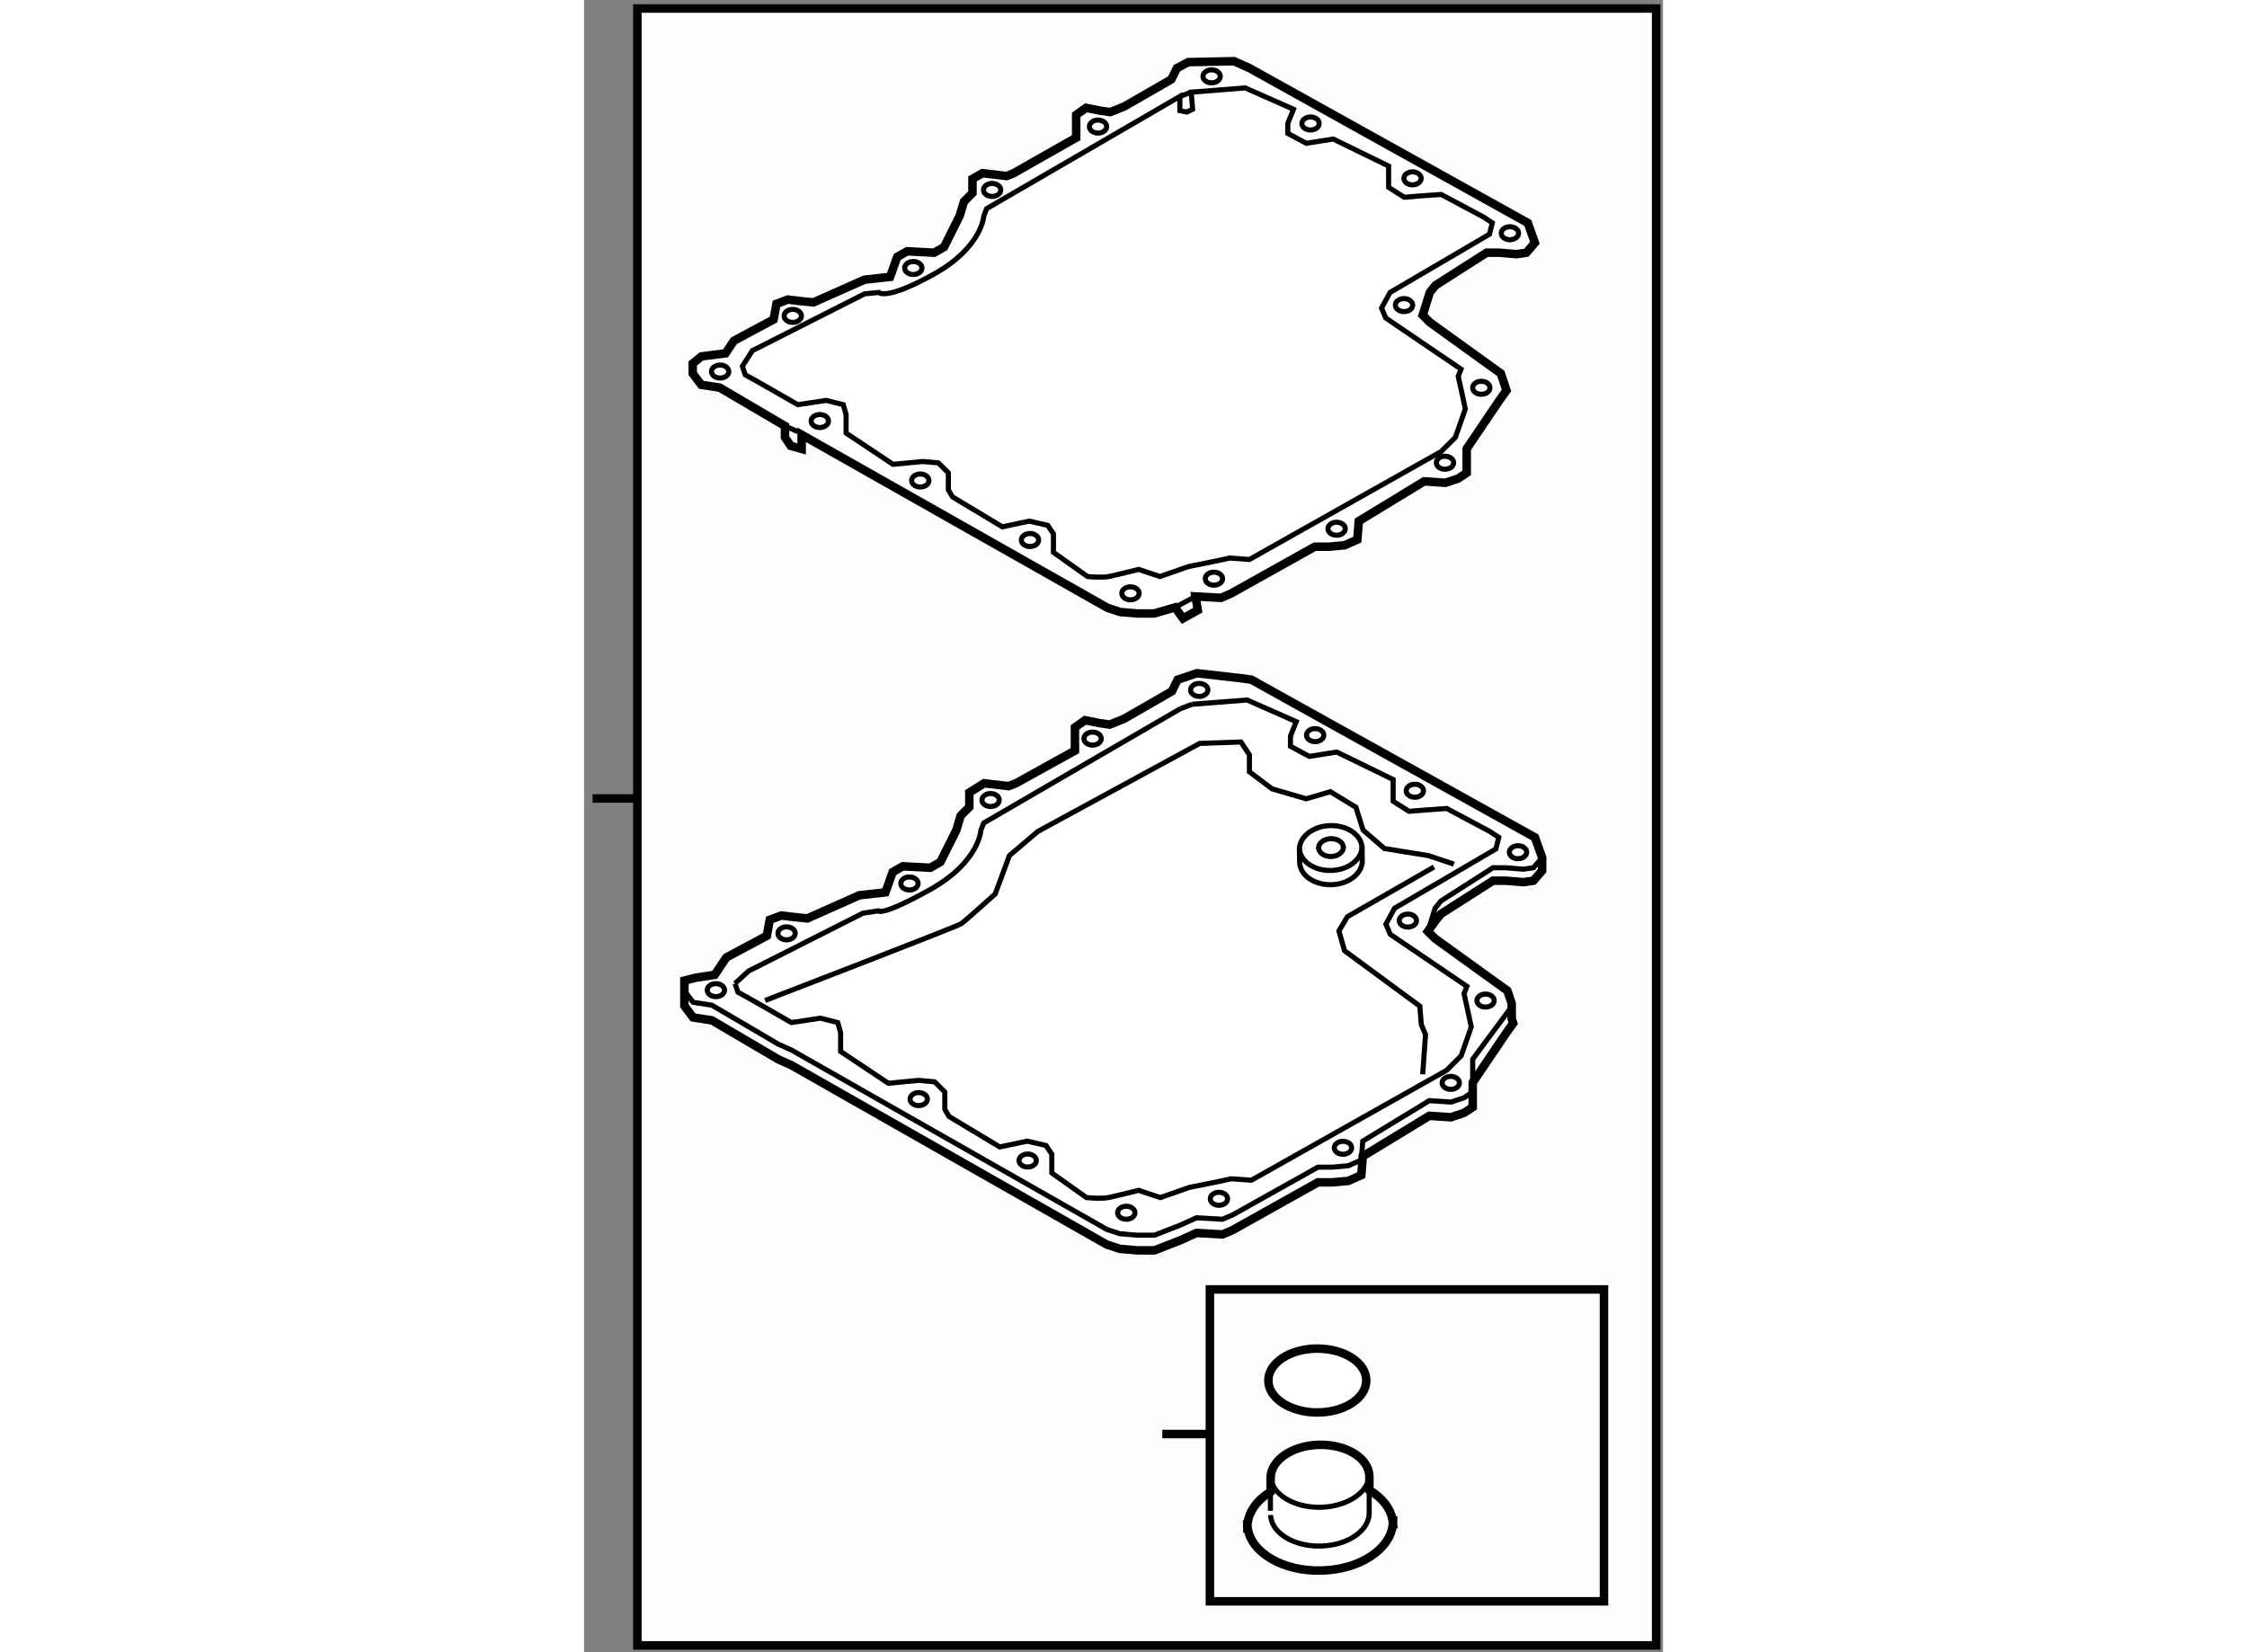 <?xml version="1.0" encoding="utf-8"?>
<!-- Generator: Adobe Illustrator 15.1.0, SVG Export Plug-In . SVG Version: 6.00 Build 0)  -->
<!DOCTYPE svg PUBLIC "-//W3C//DTD SVG 1.1//EN" "http://www.w3.org/Graphics/SVG/1.1/DTD/svg11.dtd">
<svg version="1.1" xmlns="http://www.w3.org/2000/svg" xmlns:xlink="http://www.w3.org/1999/xlink" x="0px" y="0px" width="244.8px"
	 height="180px" viewBox="87.875 78.95 63.439 97.15" enable-background="new 0 0 244.8 180" xml:space="preserve">
	
<rect x="87.875" y="78.95" width="63.439" height="97.15" fill="#808080" stroke="none"/>
	
<g><rect x="91.011" y="79.45" fill="#FCFCFC" stroke="#000000" stroke-width="0.5" width="59.903" height="96.25"></rect><line fill="#FCFCFC" stroke="#000000" stroke-width="0.5" x1="91.011" y1="125.902" x2="88.375" y2="125.902"></line></g><g><polygon fill="#FFFFFF" stroke="#000000" stroke-width="0.5" points="142.421,137.956 142.169,137.204 137.917,134.14 
				137.492,133.716 137.917,133.116 138.257,132.691 141.318,130.735 142.085,130.735 143.105,130.821 143.699,130.735 
				144.211,130.143 144.211,129.379 143.786,128.188 127.115,118.916 126.52,118.832 123.91,118.536 122.778,118.916 
				122.438,119.598 119.63,121.214 118.779,121.556 118.185,121.468 117.334,121.3 116.739,121.724 116.739,123.086 113.27,125.007 
				112.844,125.175 111.397,125.007 110.53,125.551 110.53,126.402 110.02,126.913 109.766,127.763 108.828,129.634 108.235,129.974 
				106.617,129.889 106.021,130.229 105.597,131.42 104.066,131.591 101.004,132.953 100.154,132.865 99.474,132.781 98.792,133.037 
				98.624,133.972 96.241,135.249 95.56,136.269 94.455,136.438 93.775,136.608 93.775,137.204 93.775,138.096 94.285,138.774 
				95.391,138.946 99.303,141.243 100.067,141.583 118.61,152.13 119.377,152.382 120.396,152.47 121.416,152.47 122.946,151.874 
				123.883,151.447 125.415,151.534 126.011,151.278 131.027,148.471 131.879,148.471 132.814,148.387 133.579,148.047 
				133.663,146.94 137.577,144.56 138.853,144.644 139.617,144.389 140.128,144.049 140.128,142.603 142.085,139.71 142.509,139.114 
				142.421,138.848 142.421,138.139 		"></polygon><path fill="none" stroke="#000000" stroke-width="0.3" d="M129.934,128.826c0.025,0.757,0.873,1.343,1.891,1.307
					c1.017-0.034,1.821-0.68,1.796-1.439"></path><path fill="none" stroke="#000000" stroke-width="0.3" d="M133.622,128.805c-0.027-0.76-0.875-1.345-1.892-1.309
					c-1.017,0.034-1.82,0.679-1.793,1.437l0.014,0.728c0.024,0.759,0.873,1.345,1.891,1.309c1.017-0.036,1.819-0.68,1.793-1.438
					L133.622,128.805z"></path><path fill="none" stroke="#000000" stroke-width="0.3" d="M131.062,128.793c0.011,0.302,0.347,0.534,0.752,0.521
					c0.404-0.015,0.724-0.271,0.712-0.571"></path><path fill="none" stroke="#000000" stroke-width="0.3" d="M132.527,128.783c-0.011-0.302-0.349-0.532-0.751-0.519
					c-0.405,0.015-0.725,0.271-0.712,0.572"></path><polyline fill="none" stroke="#000000" stroke-width="0.3" points="142.421,138.139 140.128,141.23 140.128,143.159 
				139.617,143.497 138.853,143.752 137.577,143.667 133.663,146.049 133.579,147.155 132.814,147.495 131.879,147.579 
				131.027,147.579 126.011,150.388 125.415,150.642 123.883,150.556 122.946,150.982 121.416,151.578 120.396,151.578 
				119.377,151.493 118.61,151.237 100.067,140.69 99.303,140.351 95.391,138.055 94.285,137.884 93.775,137.204 		"></polyline><polyline fill="none" stroke="#000000" stroke-width="0.3" points="137.534,133.581 137.917,132.355 138.257,131.931 
				141.318,129.974 142.085,129.974 143.105,130.058 143.699,129.974 144.211,129.379 		"></polyline><polyline fill="none" stroke="#000000" stroke-width="0.3" points="139.978,139.518 140.043,139.33 139.788,138.139 
				139.617,137.374 139.788,136.948 135.28,133.888 135.024,133.29 135.534,132.355 141.489,128.869 141.66,128.188 141.15,127.849 
				138.598,126.488 137.405,126.573 136.386,126.657 135.45,126.063 135.45,125.467 135.45,124.787 132.133,123.17 130.519,123.426 
				129.412,122.83 129.412,122.234 129.752,121.384 126.86,120.109 123.629,120.362 		"></polyline><path fill="none" stroke="#000000" stroke-width="0.3" d="M96.751,136.779l0.171,0.509c0.34,0.172,3.146,1.788,3.146,1.788
				l1.702-0.258l1.021,0.258l0.17,0.594v1.106l2.807,1.87l1.786-0.17l0.936,0.085l0.597,0.598v1.02l0.254,0.424l2.978,1.788
				l1.615-0.342l1.105,0.256l0.341,0.511v0.764v0.342l2.04,1.446c0,0,0.852,0.085,1.276,0c0.426-0.086,1.787-0.426,1.787-0.426
				l1.275,0.426l1.701-0.596l1.701-0.342l0.765-0.168l1.191,0.084l11.482-6.464l0.851-0.852l0.529-1.513"></path><path fill="none" stroke="#000000" stroke-width="0.3" d="M122.946,120.618l-11.566,6.721l-0.171,0.424
				c0,0-0.084,1.871-2.974,3.488c-2.894,1.614-3.068,1.258-3.068,1.258l-0.896,0.137l-6.721,3.401l-0.8,0.732"></path><line fill="none" stroke="#000000" stroke-width="0.3" x1="122.946" y1="120.618" x2="123.629" y2="120.362"></line><path fill="none" stroke="#000000" stroke-width="0.3" d="M120.268,150.259c0,0.214-0.229,0.383-0.51,0.383
				c-0.282,0-0.508-0.169-0.508-0.383c0-0.208,0.226-0.382,0.508-0.382C120.039,149.877,120.268,150.051,120.268,150.259z"></path><path fill="none" stroke="#000000" stroke-width="0.3" d="M114.47,147.188c0,0.214-0.229,0.383-0.511,0.383
				c-0.281,0-0.507-0.169-0.507-0.383c0-0.208,0.226-0.382,0.507-0.382C114.241,146.807,114.47,146.98,114.47,147.188z"></path><path fill="none" stroke="#000000" stroke-width="0.3" d="M108.063,143.576c0,0.214-0.229,0.383-0.51,0.383
				c-0.282,0-0.508-0.169-0.508-0.383c0-0.208,0.226-0.382,0.508-0.382C107.834,143.194,108.063,143.368,108.063,143.576z"></path><path fill="none" stroke="#000000" stroke-width="0.3" d="M96.135,137.169c0,0.214-0.229,0.384-0.51,0.384
				c-0.282,0-0.508-0.17-0.508-0.384c0-0.208,0.226-0.381,0.508-0.381C95.906,136.788,96.135,136.961,96.135,137.169z"></path><path fill="none" stroke="#000000" stroke-width="0.3" d="M100.292,133.829c0,0.214-0.229,0.384-0.51,0.384
				s-0.508-0.17-0.508-0.384c0-0.208,0.227-0.381,0.508-0.381S100.292,133.621,100.292,133.829z"></path><path fill="none" stroke="#000000" stroke-width="0.3" d="M107.518,130.898c0,0.214-0.229,0.383-0.511,0.383
				c-0.281,0-0.507-0.169-0.507-0.383c0-0.208,0.226-0.382,0.507-0.382C107.289,130.517,107.518,130.69,107.518,130.898z"></path><path fill="none" stroke="#000000" stroke-width="0.3" d="M112.288,125.991c0,0.214-0.229,0.383-0.51,0.383
				c-0.282,0-0.508-0.169-0.508-0.383c0-0.208,0.226-0.382,0.508-0.382C112.06,125.609,112.288,125.783,112.288,125.991z"></path><path fill="none" stroke="#000000" stroke-width="0.3" d="M118.286,122.379c0,0.214-0.229,0.383-0.51,0.383
				c-0.282,0-0.508-0.169-0.508-0.383c0-0.208,0.226-0.382,0.508-0.382C118.058,121.997,118.286,122.171,118.286,122.379z"></path><path fill="none" stroke="#000000" stroke-width="0.3" d="M124.557,119.516c0,0.214-0.229,0.384-0.51,0.384
				s-0.507-0.17-0.507-0.384c0-0.207,0.226-0.381,0.507-0.381S124.557,119.309,124.557,119.516z"></path><path fill="none" stroke="#000000" stroke-width="0.3" d="M131.373,122.174c0,0.214-0.229,0.384-0.511,0.384
				s-0.507-0.17-0.507-0.384c0-0.207,0.226-0.381,0.507-0.381S131.373,121.967,131.373,122.174z"></path><path fill="none" stroke="#000000" stroke-width="0.3" d="M137.234,125.445c0,0.215-0.229,0.384-0.511,0.384
				c-0.28,0-0.507-0.169-0.507-0.384c0-0.207,0.227-0.381,0.507-0.381C137.005,125.064,137.234,125.238,137.234,125.445z"></path><path fill="none" stroke="#000000" stroke-width="0.3" d="M143.301,129.058c0,0.215-0.229,0.384-0.511,0.384
				s-0.507-0.169-0.507-0.384c0-0.207,0.226-0.381,0.507-0.381S143.301,128.851,143.301,129.058z"></path><path fill="none" stroke="#000000" stroke-width="0.3" d="M136.825,133.079c0,0.214-0.229,0.384-0.51,0.384
				s-0.507-0.17-0.507-0.384c0-0.207,0.226-0.381,0.507-0.381S136.825,132.872,136.825,133.079z"></path><path fill="none" stroke="#000000" stroke-width="0.3" d="M141.392,137.782c0,0.214-0.229,0.384-0.51,0.384
				s-0.507-0.17-0.507-0.384c0-0.208,0.226-0.381,0.507-0.381S141.392,137.574,141.392,137.782z"></path><path fill="none" stroke="#000000" stroke-width="0.3" d="M139.347,142.621c0,0.215-0.229,0.384-0.51,0.384
				s-0.507-0.169-0.507-0.384c0-0.207,0.226-0.381,0.507-0.381S139.347,142.414,139.347,142.621z"></path><path fill="none" stroke="#000000" stroke-width="0.3" d="M133.009,146.438c0,0.214-0.229,0.384-0.511,0.384
				s-0.507-0.17-0.507-0.384c0-0.208,0.226-0.381,0.507-0.381S133.009,146.23,133.009,146.438z"></path><path fill="none" stroke="#000000" stroke-width="0.3" d="M125.716,149.438c0,0.214-0.229,0.383-0.511,0.383
				s-0.507-0.169-0.507-0.383c0-0.208,0.226-0.382,0.507-0.382S125.716,149.229,125.716,149.438z"></path><path fill="none" stroke="#000000" stroke-width="0.3" d="M98.522,137.777c0,0,11.273-4.34,11.524-4.51
				c0.25-0.166,2.004-1.752,2.004-1.752l0.835-2.255l1.671-1.42l9.519-5.177l2.423-0.084l0.5,0.752v1.002l1.336,1.003l2.005,0.583
				l1.42-0.417l1.503,0.918l0.418,1.336l1.252,1.086l2.589,0.418l1.504,0.501"></path><polyline fill="none" stroke="#000000" stroke-width="0.3" points="137.854,129.928 132.761,132.852 132.26,133.688 
				132.594,134.856 137.02,138.112 137.104,139.196 137.354,139.782 137.187,142.12 		"></polyline></g>



	
<g><polygon fill="#FFFFFF" stroke="#000000" stroke-width="0.5" points="95.851,101.742 94.764,101.576 94.264,100.908 
					94.264,100.323 94.784,99.906 96.192,99.726 96.686,98.987 99.022,97.734 99.191,96.816 99.857,96.565 100.525,96.647 
					101.36,96.731 104.368,95.396 105.872,95.229 106.288,94.059 106.873,93.727 108.46,93.809 109.044,93.476 109.962,91.637 
					110.214,90.803 110.714,90.302 110.714,89.468 111.299,89.133 112.719,89.3 113.137,89.133 116.812,87.045 116.812,85.707 
					117.395,85.291 118.23,85.457 118.814,85.541 119.649,85.206 122.405,83.62 122.74,82.953 123.409,82.604 126.092,82.549 
					126.998,82.953 143.366,92.057 143.784,93.225 143.283,93.809 142.698,93.893 141.696,93.809 140.945,93.809 137.938,95.729 
					137.604,96.148 137.187,97.483 137.604,97.9 141.78,100.908 142.114,101.908 141.696,102.494 139.775,105.334 139.775,106.753 
					139.274,107.088 138.522,107.338 137.27,107.254 133.429,109.592 133.345,110.679 132.594,111.011 131.675,111.097 
					130.84,111.097 125.913,113.851 125.328,114.102 123.825,114.02 123.962,114.83 123.093,115.312 122.623,114.666 121.403,115.02 
					120.401,115.02 119.399,114.938 118.647,114.687 100.67,104.512 100.67,105.348 100.026,105.166 99.69,104.666 99.69,103.998 			
					"></polygon><path fill="none" stroke="#000000" stroke-width="0.3" d="M97.354,100.99c0.333,0.169,3.089,1.755,3.089,1.755l1.67-0.251
					l1.003,0.251l0.167,0.583v1.086l2.756,1.838l1.753-0.166l0.92,0.084l0.584,0.583v1.003l0.251,0.416l2.922,1.755l1.587-0.335
					l1.086,0.251l0.334,0.5v0.754v0.334l2.003,1.42c0,0,0.836,0.082,1.254,0c0.417-0.085,1.754-0.42,1.754-0.42l1.252,0.42
					l1.672-0.586l1.669-0.335l0.751-0.167l1.169,0.085l11.274-6.348l0.835-0.834l0.585-1.671l-0.252-1.169l-0.166-0.751l0.166-0.418
					l-4.426-3.008l-0.25-0.583l0.502-0.918l5.845-3.425l0.168-0.667l-0.502-0.336l-2.505-1.335l-1.169,0.082l-1.002,0.084
					l-0.919-0.585v-0.583v-0.668l-3.257-1.589l-1.587,0.25l-1.085-0.582v-0.586l0.334-0.834l-2.84-1.254l-3.173,0.251l0.083,1.003
					l-0.335,0.166l-0.416-0.084v-0.834l-11.358,6.597l-0.167,0.417c0,0-0.083,1.839-2.922,3.425c-2.84,1.586-3.257,1.087-3.257,1.087
					l-0.835,0.082l-6.599,3.341l-0.584,0.918L97.354,100.99z"></path><line fill="none" stroke="#000000" stroke-width="0.3" x1="99.69" y1="103.998" x2="100.442" y2="104.33"></line><line fill="none" stroke="#000000" stroke-width="0.3" x1="122.623" y1="114.666" x2="123.825" y2="114.02"></line><line fill="none" stroke="#000000" stroke-width="0.3" x1="122.907" y1="84.623" x2="123.575" y2="84.372"></line><path fill="none" stroke="#000000" stroke-width="0.3" d="M132.635,110.039c0,0.214-0.229,0.383-0.511,0.383
						c-0.28,0-0.507-0.169-0.507-0.383c0-0.208,0.227-0.382,0.507-0.382C132.405,109.657,132.635,109.831,132.635,110.039z"></path><path fill="none" stroke="#000000" stroke-width="0.3" d="M139.006,106.158c0,0.214-0.229,0.383-0.51,0.383
						s-0.507-0.169-0.507-0.383c0-0.208,0.226-0.382,0.507-0.382S139.006,105.95,139.006,106.158z"></path><path fill="none" stroke="#000000" stroke-width="0.3" d="M141.143,101.75c0,0.214-0.229,0.384-0.51,0.384
						s-0.507-0.17-0.507-0.384c0-0.208,0.226-0.381,0.507-0.381S141.143,101.542,141.143,101.75z"></path><path fill="none" stroke="#000000" stroke-width="0.3" d="M136.599,96.889c0,0.214-0.229,0.383-0.511,0.383
						c-0.28,0-0.507-0.169-0.507-0.383c0-0.208,0.227-0.382,0.507-0.382C136.369,96.507,136.599,96.681,136.599,96.889z"></path><path fill="none" stroke="#000000" stroke-width="0.3" d="M142.823,92.662c0,0.215-0.229,0.384-0.51,0.384
						s-0.507-0.169-0.507-0.384c0-0.207,0.226-0.381,0.507-0.381S142.823,92.455,142.823,92.662z"></path><path fill="none" stroke="#000000" stroke-width="0.3" d="M137.098,89.436c0,0.214-0.229,0.384-0.51,0.384
						s-0.507-0.17-0.507-0.384c0-0.208,0.226-0.381,0.507-0.381S137.098,89.228,137.098,89.436z"></path><path fill="none" stroke="#000000" stroke-width="0.3" d="M131.1,86.21c0,0.214-0.229,0.384-0.51,0.384s-0.507-0.17-0.507-0.384
						c0-0.208,0.226-0.382,0.507-0.382S131.1,86.002,131.1,86.21z"></path><path fill="none" stroke="#000000" stroke-width="0.3" d="M125.284,83.438c0,0.214-0.229,0.383-0.51,0.383
						s-0.507-0.169-0.507-0.383c0-0.208,0.226-0.382,0.507-0.382S125.284,83.23,125.284,83.438z"></path><path fill="none" stroke="#000000" stroke-width="0.3" d="M118.604,86.392c0,0.214-0.229,0.383-0.51,0.383
						s-0.507-0.169-0.507-0.383c0-0.208,0.226-0.382,0.507-0.382S118.604,86.184,118.604,86.392z"></path><path fill="none" stroke="#000000" stroke-width="0.3" d="M112.379,90.117c0,0.214-0.229,0.384-0.51,0.384
						s-0.507-0.17-0.507-0.384c0-0.208,0.226-0.381,0.507-0.381S112.379,89.909,112.379,90.117z"></path><path fill="none" stroke="#000000" stroke-width="0.3" d="M107.744,94.707c0,0.214-0.229,0.384-0.51,0.384
						s-0.507-0.17-0.507-0.384c0-0.207,0.226-0.381,0.507-0.381S107.744,94.5,107.744,94.707z"></path><path fill="none" stroke="#000000" stroke-width="0.3" d="M100.656,97.524c0,0.214-0.229,0.383-0.511,0.383
						c-0.28,0-0.507-0.169-0.507-0.383c0-0.208,0.227-0.382,0.507-0.382C100.427,97.143,100.656,97.316,100.656,97.524z"></path><path fill="none" stroke="#000000" stroke-width="0.3" d="M96.385,100.796c0,0.214-0.229,0.383-0.51,0.383
						s-0.507-0.169-0.507-0.383c0-0.208,0.226-0.382,0.507-0.382S96.385,100.588,96.385,100.796z"></path><path fill="none" stroke="#000000" stroke-width="0.3" d="M102.247,103.704c0,0.214-0.229,0.384-0.511,0.384
						s-0.507-0.17-0.507-0.384c0-0.208,0.226-0.381,0.507-0.381S102.247,103.496,102.247,103.704z"></path><path fill="none" stroke="#000000" stroke-width="0.3" d="M108.153,107.203c0,0.214-0.229,0.383-0.51,0.383
						s-0.507-0.169-0.507-0.383c0-0.208,0.226-0.382,0.507-0.382S108.153,106.995,108.153,107.203z"></path><path fill="none" stroke="#000000" stroke-width="0.3" d="M114.606,110.701c0,0.214-0.229,0.384-0.511,0.384
						s-0.507-0.17-0.507-0.384c0-0.208,0.226-0.381,0.507-0.381S114.606,110.493,114.606,110.701z"></path><path fill="none" stroke="#000000" stroke-width="0.3" d="M120.513,113.836c0,0.215-0.229,0.384-0.51,0.384
						s-0.507-0.169-0.507-0.384c0-0.207,0.226-0.381,0.507-0.381S120.513,113.629,120.513,113.836z"></path><path fill="none" stroke="#000000" stroke-width="0.3" d="M125.421,112.974c0,0.214-0.229,0.384-0.511,0.384
						s-0.507-0.17-0.507-0.384c0-0.208,0.226-0.381,0.507-0.381S125.421,112.766,125.421,112.974z"></path></g>



	
<g><rect x="124.674" y="154.768" fill="#FCFCFC" stroke="#000000" stroke-width="0.5" width="23.173" height="18.339"></rect><line fill="#FCFCFC" stroke="#000000" stroke-width="0.5" x1="124.674" y1="163.271" x2="121.875" y2="163.271"></line></g><g><path fill="#FFFFFF" stroke="#000000" stroke-width="0.5" d="M135.438,168.48c0.001-0.041,0.017-0.081,0.017-0.122h-0.037
					c-0.11-0.712-0.608-1.336-1.368-1.789l0.002-0.839c-0.043-1.052-1.37-1.865-2.974-1.824c-1.598,0.04-2.869,0.935-2.831,1.992
					v0.759c-0.798,0.501-1.304,1.185-1.364,1.938h-0.024c0,0.032,0.015,0.06,0.017,0.088c-0.002,0.041-0.021,0.082-0.017,0.128h0.037
					c0.219,1.452,2.099,2.556,4.354,2.486c2.265-0.061,4.059-1.272,4.181-2.736h0.025
					C135.454,168.533,135.438,168.506,135.438,168.48z"></path><path fill="none" stroke="#000000" stroke-width="0.3" d="M128.241,165.751c0.04,1.049,1.368,1.87,2.971,1.826
					c1.603-0.046,2.871-0.936,2.83-1.989"></path><path fill="none" stroke="#000000" stroke-width="0.3" d="M128.241,168.032c0.04,1.053,1.368,1.872,2.971,1.825
					c1.603-0.043,2.871-0.936,2.83-1.993v-1.117"></path><line fill="none" stroke="#000000" stroke-width="0.3" x1="128.233" y1="167.784" x2="128.233" y2="166.657"></line></g>



	
<g><path fill="#FFFFFF" stroke="#000000" stroke-width="0.5" d="M133.869,160.12c0,1.043-1.29,1.883-2.878,1.883
			c-1.591,0-2.88-0.84-2.88-1.883c0-1.037,1.289-1.873,2.88-1.873C132.579,158.247,133.869,159.083,133.869,160.12z"></path></g>


</svg>